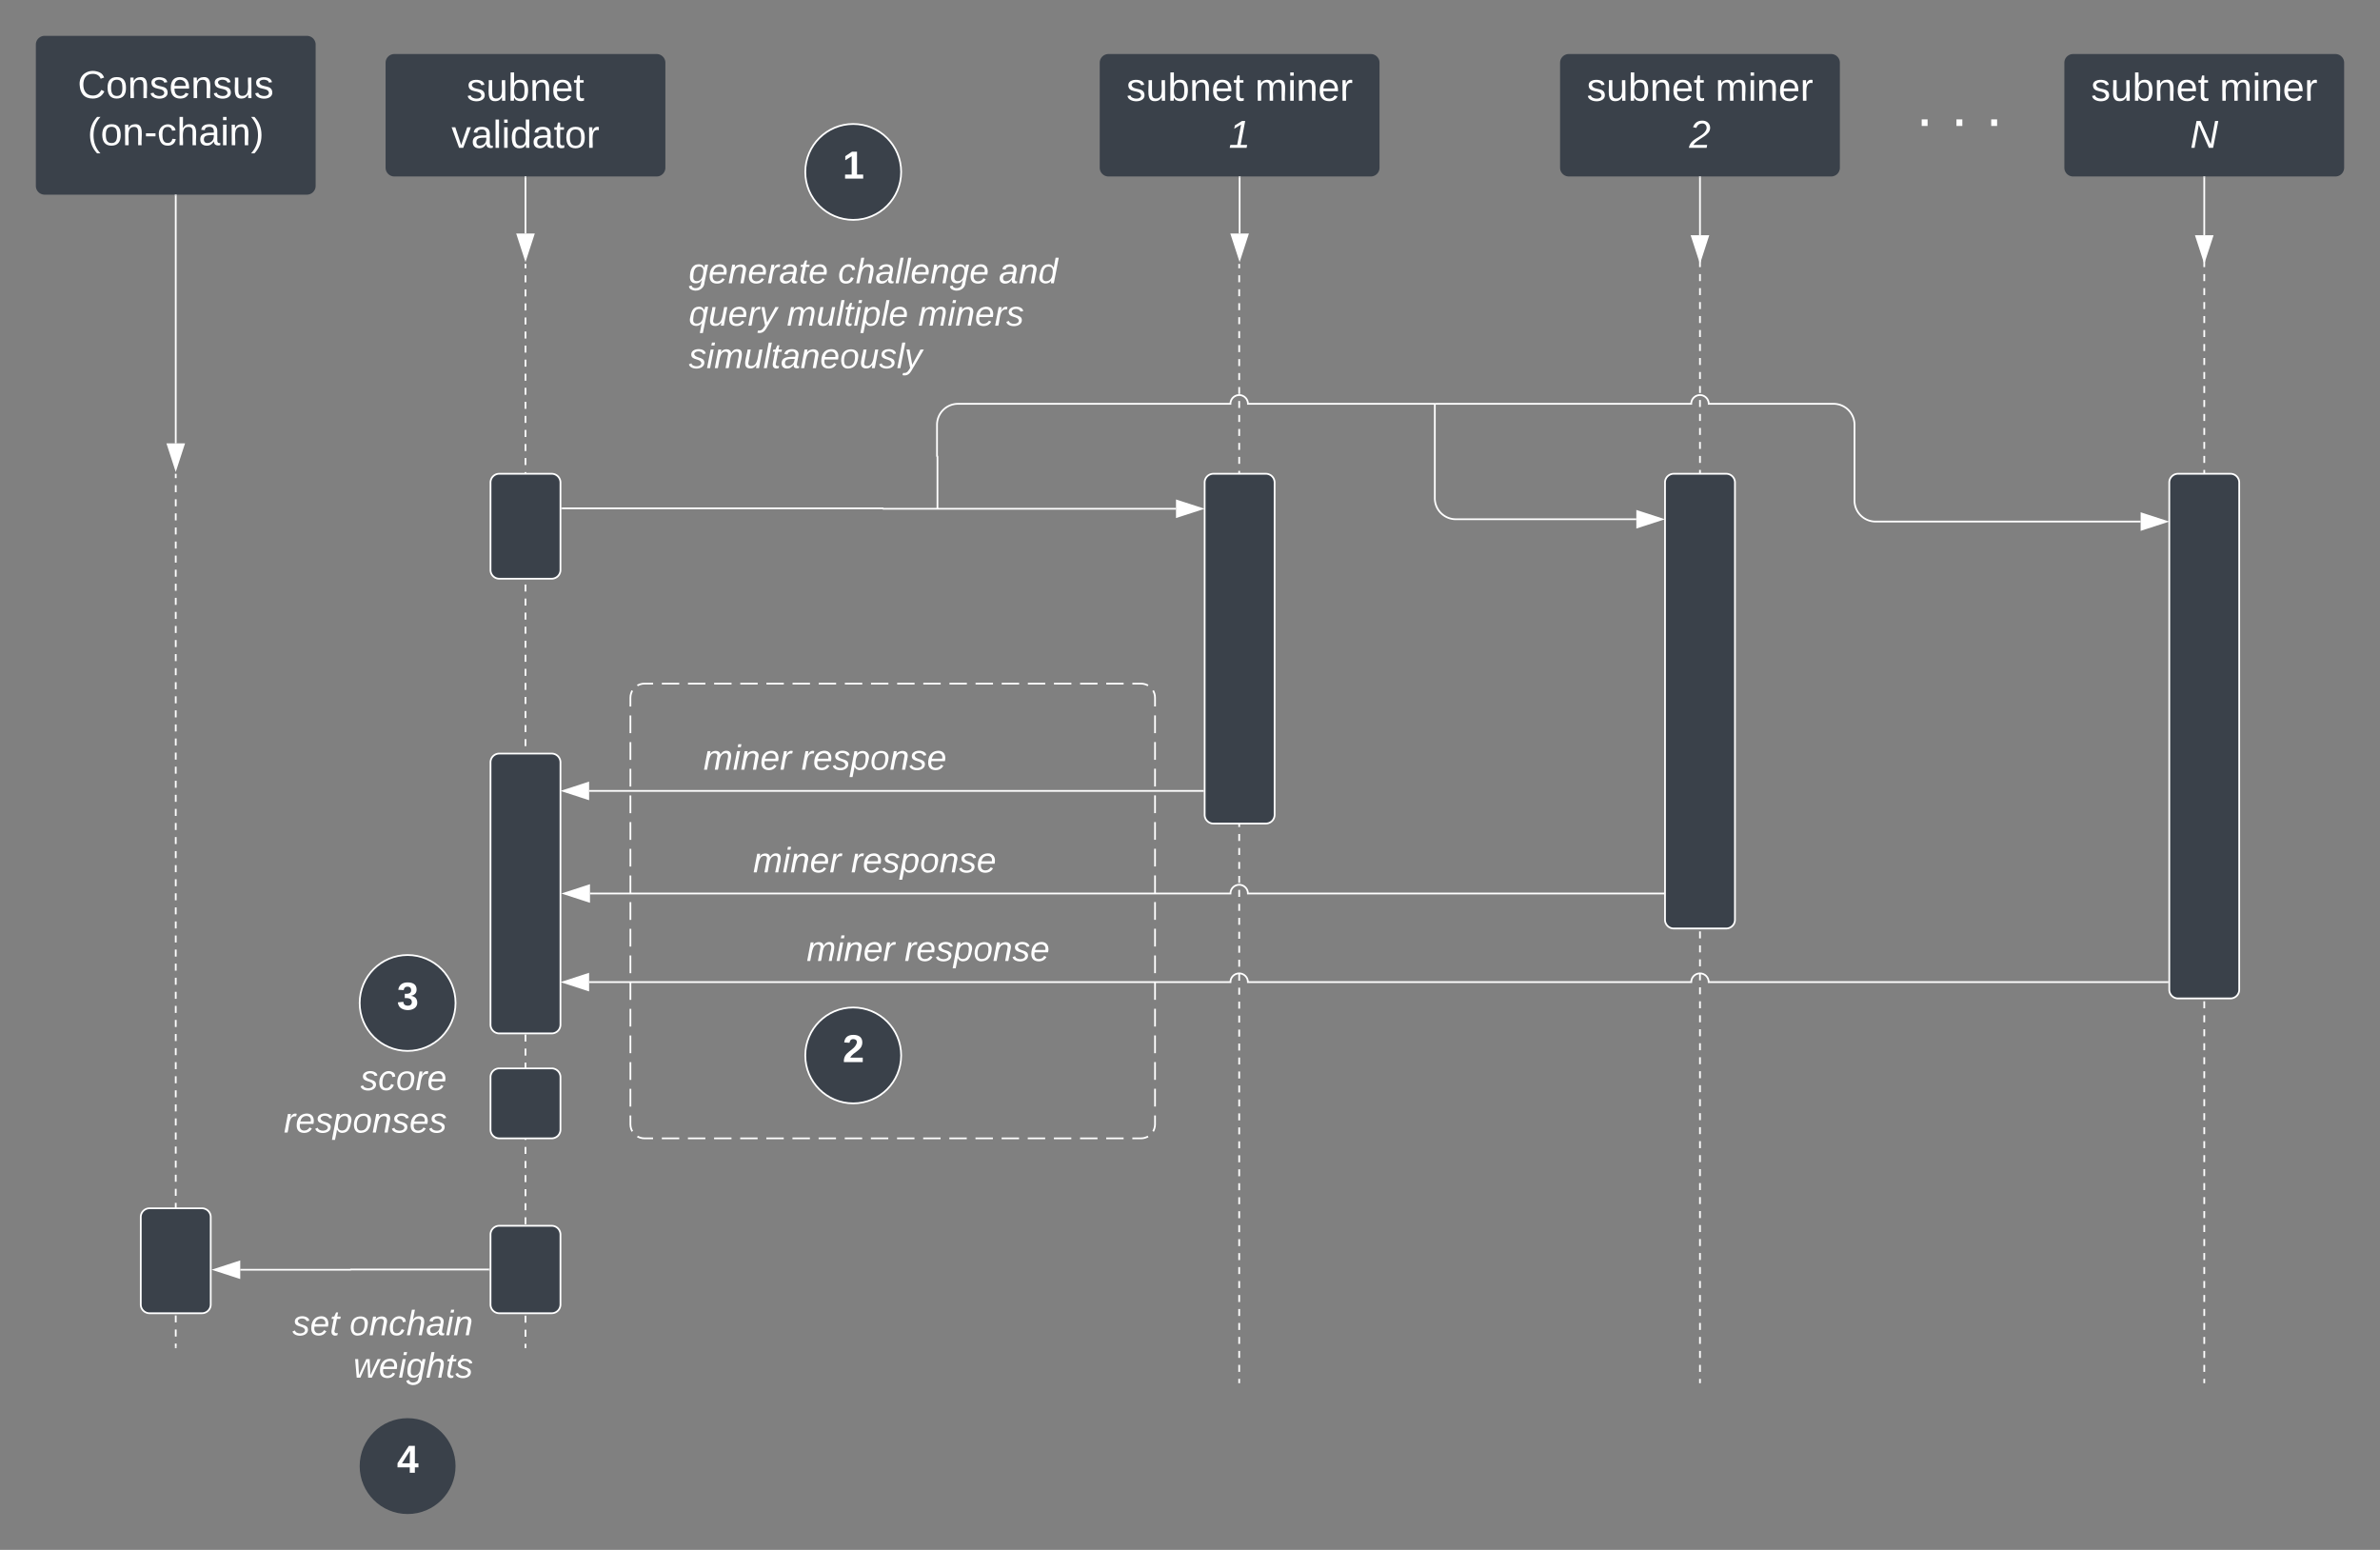 <svg xmlns="http://www.w3.org/2000/svg" xmlns:xlink="http://www.w3.org/1999/xlink" xmlns:lucid="lucid" width="1361" height="886.22"><rect width="100%" height="100%" fill="#808080" stroke="none"/><g transform="translate(-319.5 -169.1)" lucid:page-tab-id="0_0"><path d="M620 320.5v2m0 4.03v4.02m0 4.02v4.02m0 4v4.03m0 4.02v4.02m0 4v4.03m0 4.02v4.02m0 4.02v4.02m0 4.02v4.02m0 4.02v4.02m0 4.02v4.02m0 4.02v4.02m0 4.02v4.02m0 4.02v4.02m0 4.02v4m0 4.03v4.02m0 4v4.03m0 4.02v4.02m0 4.02v4m0 4.03v4.02m0 4.02v4.02m0 4v4.03m0 4.02v4.02m0 4.02v4m0 4.03v4.02m0 4v4.03m0 4.02v4.02m0 4.02v4.02m0 4.02v4.02m0 4.02v4.02m0 4.02v4.02m0 4.02v4.02m0 4.02v4.02m0 4.02v4m0 4.04v4m0 4.03v4.02m0 4.02v4m0 4.03v4.02m0 4.02V628m0 4v4.03m0 4.02v4.02m0 4.02v4m0 4.03v4.02m0 4.02v4m0 4.04v4.02m0 4.02v4.02m0 4.02v4.02m0 4.02v4.02m0 4.02v4.02m0 4.02v4.02m0 4.02v4.02m0 4.02v4.02m0 4.02v4.02m0 4v4.04m0 4v4.03m0 4.03v4.02m0 4.02v4.02m0 4v4.03m0 4.02v4.02m0 4.02v4m0 4.03v4.02m0 4.02v4.02m0 4v4.02m0 4.03v4m0 4.03V837m0 4.02v4.02m0 4.02v4.02m0 4.02v4.02m0 4.02v4.02m0 4.02v4.02m0 4.02v4.02m0 4.02v4.02m0 4v4.04m0 4v4.03m0 4.02v4.02m0 4v4.03m0 4.02v4.02m0 4.02v2M620 320.5v-.5M620 939.5v.5" stroke="#fff" fill="none"/><path d="M680 568a8 8 0 0 1 8-8h284a8 8 0 0 1 8 8v244a8 8 0 0 1-8 8H688a8 8 0 0 1-8-8z" fill-opacity="0"/><path d="M684 561.1l.37-.23 1.16-.48 1.22-.3 1.25-.1h4.98m5 0h9.95m4.98 0h9.98m4.98 0h9.97m4.98 0h9.97m4.98 0h9.97m4.98 0h9.97m4.98 0h9.96m5 0h9.96m4.98 0h9.97m5 0h9.96m4.98 0h9.96m5 0h9.95m4.98 0h9.97m4.98 0h9.97m4.98 0h9.96m4.97 0h9.97m4.98 0h9.97m4.97 0h9.96m5 0H972l1.25.1 1.22.3 1.16.47.36.22m2.9 2.9l.23.37.48 1.16.3 1.22.1 1.25v5.08m0 5.1v10.15m0 5.1v10.15m0 5.1v10.15m0 5.1v10.15m0 5.1v10.15m0 5.1v10.15m0 5.1v10.15m0 5.1v10.15m0 5.1v10.15m0 5.1v10.15m0 5.1v10.15m0 5.1v10.15m0 5.1v10.15m0 5.1v10.15m0 5.1v10.15m0 5.1V812l-.1 1.25-.3 1.22-.47 1.16-.22.36m-2.9 2.9l-.37.23-1.16.48-1.22.3-1.25.1h-4.98m-5 0h-9.95m-4.98 0h-9.98m-4.98 0h-9.97m-4.98 0h-9.97m-4.98 0h-9.97m-4.98 0h-9.97m-4.98 0h-9.96m-5 0h-9.96m-4.98 0h-9.97m-5 0h-9.96m-4.98 0h-9.96m-5 0h-9.95m-4.98 0h-9.97m-4.98 0h-9.97m-4.98 0h-9.96m-4.97 0h-9.97m-4.98 0h-9.97m-4.97 0h-9.96m-5 0H688l-1.25-.1-1.22-.3-1.16-.47-.36-.22m-2.9-2.9l-.23-.37-.48-1.16-.3-1.22-.1-1.25v-5.08m0-5.1v-10.15m0-5.1v-10.15m0-5.1v-10.15m0-5.1v-10.15m0-5.1v-10.15m0-5.1v-10.15m0-5.1v-10.15m0-5.1v-10.15m0-5.1v-10.15m0-5.1v-10.15m0-5.1v-10.15m0-5.1v-10.15m0-5.1v-10.15m0-5.1v-10.15m0-5.1v-10.15m0-5.1V568l.1-1.25.3-1.22.47-1.16.22-.36" stroke="#fff" fill="none"/><path d="M540 205a5 5 0 0 1 5-5h150a5 5 0 0 1 5 5v60a5 5 0 0 1-5 5H545a5 5 0 0 1-5-5z" stroke="#000" stroke-opacity="0" fill="#3a414a"/><use xlink:href="#a" transform="matrix(1,0,0,1,545,205) translate(41.333 21.706)"/><use xlink:href="#b" transform="matrix(1,0,0,1,545,205) translate(32.698 48.639)"/><path d="M1211.63 205a5 5 0 0 1 5-5h150a5 5 0 0 1 5 5v60a5 5 0 0 1-5 5h-150a5 5 0 0 1-5-5z" stroke="#000" stroke-opacity="0" fill="#3a414a"/><use xlink:href="#c" transform="matrix(1,0,0,1,1216.625,205) translate(10.254 21.706)"/><use xlink:href="#d" transform="matrix(1,0,0,1,1216.625,205) translate(83.822 21.706)"/><use xlink:href="#e" transform="matrix(1,0,0,1,1216.625,205) translate(68.765 48.639)"/><path d="M948.38 205a5 5 0 0 1 5-5h150a5 5 0 0 1 5 5v60a5 5 0 0 1-5 5h-150a5 5 0 0 1-5-5z" stroke="#000" stroke-opacity="0" fill="#3a414a"/><use xlink:href="#c" transform="matrix(1,0,0,1,953.375,205) translate(10.254 21.706)"/><use xlink:href="#d" transform="matrix(1,0,0,1,953.375,205) translate(83.822 21.706)"/><use xlink:href="#f" transform="matrix(1,0,0,1,953.375,205) translate(68.765 48.639)"/><path d="M600 445a5 5 0 0 1 5-5h30a5 5 0 0 1 5 5v50a5 5 0 0 1-5 5h-30a5 5 0 0 1-5-5z" stroke="#fff" fill="#3a414a"/><path d="M620 270.5v32.12" stroke="#fff" fill="none"/><path d="M620.5 270.5h-1v-.5h1z" stroke="#fff" stroke-width=".05" fill="#fff"/><path d="M620 317.38l-4.63-14.26h9.26z" stroke="#fff" fill="#fff"/><path d="M1028.38 270.5v32.12" stroke="#fff" fill="none"/><path d="M1028.88 270.5h-1v-.5h1z" stroke="#fff" stroke-width=".05" fill="#fff"/><path d="M1028.38 317.38l-4.64-14.26h9.27z" stroke="#fff" fill="#fff"/><path d="M1028.13 320.5v2m0 4v3.98m0 4v4m0 4v3.98m0 4v4m0 3.98v4m0 4v3.98m0 4v4m0 3.98v4m0 4v3.98m0 4v4m0 4v3.98m0 4v4m0 3.98v4m0 4v3.98m0 4v4m0 3.98v4m0 4v3.98m0 4v4m0 4v3.98m0 4v4m0 3.98v4m0 4v3.98m0 4v4m0 3.98v4m0 4v3.98m0 4v4m0 4v3.98m0 4v4m0 3.98v4m0 4v3.98m0 4v4m0 3.98v4m0 4v3.98m0 4v4m0 4v3.98m0 4v4m0 3.98v4m0 4V626m0 4v4m0 3.98v4m0 4v3.98m0 4v4m0 4v3.98m0 4v4m0 3.98v4m0 4v3.98m0 4v4m0 3.98v4m0 4v3.98m0 4v4m0 4v3.98m0 4v4m0 3.98v4m0 4v3.98m0 4v4m0 3.98v4m0 4v3.98m0 4v4m0 4v3.98m0 4v4m0 3.98v4m0 4v3.98m0 4v4m0 3.98v4m0 4v3.98m0 4v4m0 4v3.98m0 4v4m0 3.98v4m0 4v3.98m0 4v4m0 3.98v4m0 4v3.98m0 4v4m0 4v3.98m0 4v4m0 3.98v4m0 4v3.98m0 4v4m0 3.98v2M1028.13 320.5v-.5M1028.13 959.5v.5M1291.63 311.83v2m0 4v4m0 4v4m0 4v4m0 4v4m0 3.98v4m0 4v4m0 4v4m0 4v4m0 4v4m0 4v4m0 4v4m0 3.98v4m0 4v4m0 4v4m0 4v4m0 4v4m0 3.98v4m0 4v4m0 4v4m0 4v4m0 4v4m0 3.98v4m0 4v4m0 4v4m0 4v4m0 4v3.98m0 4v4m0 4v4m0 4v4m0 4v4m0 4v3.98m0 4v4m0 4v4m0 4v4m0 4v4m0 3.98v4m0 4v4m0 4v4m0 4v4m0 4v4m0 4v3.98m0 4v4m0 4v4m0 4v4m0 4v4m0 3.98v4m0 4v4m0 4v4m0 4v4m0 4v4m0 3.98v4m0 4v4m0 4v4m0 4v4m0 4v4m0 3.98v4m0 4v4m0 4v4m0 4v4m0 4v3.98m0 4v4m0 4v4m0 4v4m0 4v4m0 4v3.98m0 4v4m0 4v4m0 4v4m0 4v4m0 4v3.98m0 4v4m0 4v4m0 4v4m0 4v4m0 4v3.98m0 4v4m0 4v4m0 4v4m0 4v4m0 3.98v4m0 4v2M1291.63 959.5v.5" stroke="#fff" fill="none"/><path d="M1360 205a5 5 0 0 1 5-5h150a5 5 0 0 1 5 5v60a5 5 0 0 1-5 5h-150a5 5 0 0 1-5-5z" stroke="#000" stroke-opacity="0" fill-opacity="0"/><use xlink:href="#g" transform="matrix(1,0,0,1,1365,205) translate(50.154 36.122)"/><use xlink:href="#h" transform="matrix(1,0,0,1,1365,205) translate(70.031 36.122)"/><use xlink:href="#i" transform="matrix(1,0,0,1,1365,205) translate(89.907 36.122)"/><path d="M641 459.75h183.3a.13.13 0 0 1 .14.13.13.13 0 0 0 .12.12H992" stroke="#fff" fill="none"/><path d="M641 460.25h-.5v-1h.5z" stroke="#fff" stroke-width=".05" fill="#fff"/><path d="M1006.76 460l-14.27 4.63v-9.26z" stroke="#fff" fill="#fff"/><path d="M1008.38 445a5 5 0 0 1 5-5h30a5 5 0 0 1 5 5v190a5 5 0 0 1-5 5h-30a5 5 0 0 1-5-5z" stroke="#fff" fill="#3a414a"/><path d="M1140.5 400h146.13c0-2.76 2.23-5 5-5 2.76 0 5 2.24 5 5H1368a12 12 0 0 1 12 12v43.33a12 12 0 0 0 12 12h151.62M1140.5 400h-.5" stroke="#fff" fill="none"/><path d="M1558.38 467.33l-14.26 4.64v-9.27z" stroke="#fff" fill="#fff"/><path d="M1271.63 445a5 5 0 0 1 5-5h30a5 5 0 0 1 5 5v250a5 5 0 0 1-5 5h-30a5 5 0 0 1-5-5z" stroke="#fff" fill="#3a414a"/><path d="M1291.63 270.5v33.12" stroke="#fff" fill="none"/><path d="M1292.13 270.5h-1v-.5h1z" stroke="#fff" stroke-width=".05" fill="#fff"/><path d="M1291.63 318.38l-4.64-14.26h9.26z" stroke="#fff" fill="#fff"/><path d="M1500 205a5 5 0 0 1 5-5h150a5 5 0 0 1 5 5v60a5 5 0 0 1-5 5h-150a5 5 0 0 1-5-5z" stroke="#000" stroke-opacity="0" fill="#3a414a"/><use xlink:href="#c" transform="matrix(1,0,0,1,1505,205) translate(10.254 21.706)"/><use xlink:href="#j" transform="matrix(1,0,0,1,1505,205) translate(83.822 21.706)"/><use xlink:href="#k" transform="matrix(1,0,0,1,1505,205) translate(66.926 48.639)"/><path d="M1580 311.83v2m0 4v4m0 4v4m0 4v4m0 4v4m0 3.98v4m0 4v4m0 4v4m0 4v4m0 4v4m0 4v4m0 4v4m0 3.98v4m0 4v4m0 4v4m0 4v4m0 4v4m0 3.98v4m0 4v4m0 4v4m0 4v4m0 4v4m0 3.98v4m0 4v4m0 4v4m0 4v4m0 4v3.98m0 4v4m0 4v4m0 4v4m0 4v4m0 4v3.98m0 4v4m0 4v4m0 4v4m0 4v4m0 3.98v4m0 4v4m0 4v4m0 4v4m0 4v4m0 4v3.98m0 4v4m0 4v4m0 4v4m0 4v4m0 3.98v4m0 4v4m0 4v4m0 4v4m0 4v4m0 3.98v4m0 4v4m0 4v4m0 4v4m0 4v4m0 3.98v4m0 4v4m0 4v4m0 4v4m0 4v3.98m0 4v4m0 4v4m0 4v4m0 4v4m0 4v3.98m0 4v4m0 4v4m0 4v4m0 4v4m0 4v3.98m0 4v4m0 4v4m0 4v4m0 4v4m0 4v3.98m0 4v4m0 4v4m0 4v4m0 4v4m0 3.98v4m0 4v2M1580 959.5v.5" stroke="#fff" fill="none"/><path d="M1560 445a5 5 0 0 1 5-5h30a5 5 0 0 1 5 5v290a5 5 0 0 1-5 5h-30a5 5 0 0 1-5-5z" stroke="#fff" fill="#3a414a"/><path d="M1580 270.5v33.12" stroke="#fff" fill="none"/><path d="M1580.5 270.5h-1v-.5h1z" stroke="#fff" stroke-width=".05" fill="#fff"/><path d="M1580 318.38l-4.63-14.26h9.27z" stroke="#fff" fill="#fff"/><path d="M708.38 315.6a8 8 0 0 1 8-8h224a8 8 0 0 1 8 8v66.8a8 8 0 0 1-8 8h-224a8 8 0 0 1-8-8z" stroke="#000" stroke-opacity="0" fill="#fff" fill-opacity="0"/><use xlink:href="#l" transform="matrix(1,0,0,1,713.375,312.6) translate(0 18.459)"/><use xlink:href="#m" transform="matrix(1,0,0,1,713.375,312.6) translate(85.327 18.459)"/><use xlink:href="#n" transform="matrix(1,0,0,1,713.375,312.6) translate(177.338 18.459)"/><use xlink:href="#o" transform="matrix(1,0,0,1,713.375,312.6) translate(0 42.726)"/><use xlink:href="#p" transform="matrix(1,0,0,1,713.375,312.6) translate(56.117 42.726)"/><use xlink:href="#q" transform="matrix(1,0,0,1,713.375,312.6) translate(131.164 42.726)"/><use xlink:href="#r" transform="matrix(1,0,0,1,713.375,312.6) translate(0 66.992)"/><path d="M600 605a5 5 0 0 1 5-5h30a5 5 0 0 1 5 5v150a5 5 0 0 1-5 5h-30a5 5 0 0 1-5-5z" stroke="#fff" fill="#3a414a"/><path d="M1007.88 621.33h-351.5" stroke="#fff" fill="none"/><path d="M1007.88 621.83h-.02v-1z" stroke="#fff" stroke-width=".05" fill="#fff"/><path d="M641.62 621.33l14.26-4.63v9.27z" stroke="#fff" fill="#fff"/><use xlink:href="#s" transform="matrix(1,0,0,1,721.76,593.067) translate(0.005 16.178)"/><use xlink:href="#t" transform="matrix(1,0,0,1,721.76,593.067) translate(56.009 16.178)"/><path d="M1271.13 680h-238c0-2.76-2.24-5-5-5-2.77 0-5 2.24-5 5H656.9" stroke="#fff" fill="none"/><path d="M1271.13 680.5h-.02v-1h.03z" stroke="#fff" stroke-width=".05" fill="#fff"/><path d="M642.12 680l14.26-4.63v9.26z" stroke="#fff" fill="#fff"/><use xlink:href="#s" transform="matrix(1,0,0,1,750.15,651.733) translate(0.005 16.178)"/><use xlink:href="#t" transform="matrix(1,0,0,1,750.15,651.733) translate(56.009 16.178)"/><path d="M1559.5 730.67h-262.88c0-2.76-2.23-5-5-5-2.76 0-5 2.24-5 5h-253.5c0-2.76-2.23-5-5-5-2.76 0-5 2.24-5 5H656.4" stroke="#fff" fill="none"/><path d="M1559.5 731.17v-1z" stroke="#fff" stroke-width=".05" fill="#fff"/><path d="M641.62 730.67l14.26-4.64v9.27z" stroke="#fff" fill="#fff"/><use xlink:href="#s" transform="matrix(1,0,0,1,780.745,702.4) translate(0.005 16.178)"/><use xlink:href="#t" transform="matrix(1,0,0,1,780.745,702.4) translate(56.009 16.178)"/><path d="M600 785a5 5 0 0 1 5-5h30a5 5 0 0 1 5 5v30a5 5 0 0 1-5 5h-30a5 5 0 0 1-5-5zM600 875a5 5 0 0 1 5-5h30a5 5 0 0 1 5 5v40a5 5 0 0 1-5 5h-30a5 5 0 0 1-5-5z" stroke="#fff" fill="#3a414a"/><path d="M340 194.6a5 5 0 0 1 5-5h150a5 5 0 0 1 5 5v80.8a5 5 0 0 1-5 5H345a5 5 0 0 1-5-5z" stroke="#000" stroke-opacity="0" fill="#3a414a"/><use xlink:href="#u" transform="matrix(1,0,0,1,345,194.6) translate(18.92 30.612)"/><use xlink:href="#v" transform="matrix(1,0,0,1,345,194.6) translate(24.625 57.545)"/><path d="M420 280.9v141.72" stroke="#fff" fill="none"/><path d="M420.5 280.9h-1v-.5h1z" stroke="#fff" stroke-width=".05" fill="#fff"/><path d="M420 437.38l-4.63-14.26h9.26z" stroke="#fff" fill="#fff"/><path d="M420 440.5v2m0 4.04v4.02m0 4.02v4.03m0 4.03v4.03m0 4.02v4.03m0 4.03v4.02m0 4.03v4.02m0 4.03v4.02m0 4.02v4.03m0 4.02v4.03m0 4.02V523m0 4.02v4.02m0 4.03v4.02m0 4.02v4.02m0 4.02v4.03m0 4v4.04m0 4.02v4.03m0 4v4.04m0 4.02v4.02m0 4.03v4.03m0 4.03v4.02m0 4.02v4.03m0 4.02v4.03m0 4.02v4.02m0 4.03v4.02m0 4.03v4.02m0 4.03v4.02m0 4.02v4.02m0 4.02v4.03m0 4.02v4m0 4.04v4.02m0 4.03v4m0 4.04v4.02m0 4.03v4m0 4.03v4.03m0 4.02v4.03m0 4.03v4.02m0 4.03v4.02m0 4.03v4.02m0 4.02v4.03m0 4.02v4.03m0 4.02v4.03m0 4.02v4.02m0 4.03v4.02m0 4.02v4.02m0 4.02v4.03m0 4v4.04m0 4.02v4.03m0 4v4.04m0 4.02v4.02m0 4.03v4.03m0 4.03v4.02m0 4.02v4.03m0 4.02v4.03m0 4.02v4.02m0 4.03v4.02m0 4.03v4.02m0 4.03v4.02m0 4.02v4.02m0 4.02v4.03m0 4.02v4m0 4.04v4.02m0 4.03v2M420 440.5v-.5M420 939.5v.5" stroke="#fff" fill="none"/><path d="M400 865a5 5 0 0 1 5-5h30a5 5 0 0 1 5 5v50a5 5 0 0 1-5 5h-30a5 5 0 0 1-5-5z" stroke="#fff" fill="#3a414a"/><path d="M480 778a8 8 0 0 1 8-8h84a8 8 0 0 1 8 8v44a8 8 0 0 1-8 8h-84a8 8 0 0 1-8-8z" stroke="#000" stroke-opacity="0" fill="#fff" fill-opacity="0"/><use xlink:href="#w" transform="matrix(1,0,0,1,485,775) translate(40.624 17.411)"/><use xlink:href="#x" transform="matrix(1,0,0,1,485,775) translate(-3.191 41.678)"/><path d="M599 895h-78.94a.06.06 0 0 0-.06.06.06.06 0 0 1-.06.07h-63.06" stroke="#fff" fill="none"/><path d="M599.5 895.5h-.5v-1h.5z" stroke="#fff" stroke-width=".05" fill="#fff"/><path d="M442.12 895.13l14.26-4.64v9.26z" stroke="#fff" fill="#fff"/><path d="M465 908a8 8 0 0 1 8-8h114a8 8 0 0 1 8 8v66.8a8 8 0 0 1-8 8H473a8 8 0 0 1-8-8z" stroke="#000" stroke-opacity="0" fill="#fff" fill-opacity="0"/><g><use xlink:href="#y" transform="matrix(1,0,0,1,470,905) translate(16.698 27.584)"/><use xlink:href="#z" transform="matrix(1,0,0,1,470,905) translate(49.278 27.584)"/><use xlink:href="#A" transform="matrix(1,0,0,1,470,905) translate(51.581 51.851)"/></g><path d="M834.82 267.4c0 15.15-12.27 27.42-27.4 27.42-15.15 0-27.42-12.27-27.42-27.4 0-15.15 12.27-27.42 27.4-27.42 15.15 0 27.42 12.27 27.42 27.4z" stroke="#fff" fill="#3a414a"/><g><use xlink:href="#B" transform="matrix(1,0,0,1,785,245) translate(16.327 26.215)"/></g><path d="M834.82 772.6c0 15.13-12.27 27.4-27.4 27.4-15.15 0-27.42-12.27-27.42-27.4 0-15.15 12.27-27.42 27.4-27.42 15.15 0 27.42 12.27 27.42 27.4z" stroke="#fff" fill="#3a414a"/><g><use xlink:href="#C" transform="matrix(1,0,0,1,785,750.182) translate(16.327 26.215)"/></g><path d="M580 742.6c0 15.13-12.27 27.4-27.4 27.4-15.15 0-27.42-12.27-27.42-27.4 0-15.15 12.27-27.42 27.4-27.42 15.15 0 27.42 12.27 27.42 27.4z" stroke="#fff" fill="#3a414a"/><g><use xlink:href="#D" transform="matrix(1,0,0,1,530.182,720.182) translate(16.327 26.215)"/></g><path d="M580 1007.4c0 15.15-12.27 27.42-27.4 27.42-15.15 0-27.42-12.27-27.42-27.4 0-15.15 12.27-27.42 27.4-27.42 15.15 0 27.42 12.27 27.42 27.4z" stroke="#000" stroke-opacity="0" fill="#3a414a"/><g><use xlink:href="#E" transform="matrix(1,0,0,1,530.182,985) translate(16.327 26.215)"/></g><path d="M855.58 459.5v-29.38a.13.13 0 0 0-.12-.12.13.13 0 0 1-.13-.13V412a12 12 0 0 1 12-12h155.8c0-2.76 2.23-5 5-5 2.76 0 5 2.24 5 5h106.37M855.58 459.5v.5M1139.5 400h.5M1140 400.5V454a12 12 0 0 0 12 12h103.24M1140 400.5v-.5" stroke="#fff" fill="none"/><path d="M1270 466l-14.26 4.63v-9.26z" stroke="#fff" fill="#fff"/><defs><path fill="#fff" d="M135-143c-3-34-86-38-87 0 15 53 115 12 119 90S17 21 10-45l28-5c4 36 97 45 98 0-10-56-113-15-118-90-4-57 82-63 122-42 12 7 21 19 24 35" id="F"/><path fill="#fff" d="M84 4C-5 8 30-112 23-190h32v120c0 31 7 50 39 49 72-2 45-101 50-169h31l1 190h-30c-1-10 1-25-2-33-11 22-28 36-60 37" id="G"/><path fill="#fff" d="M115-194c53 0 69 39 70 98 0 66-23 100-70 100C84 3 66-7 56-30L54 0H23l1-261h32v101c10-23 28-34 59-34zm-8 174c40 0 45-34 45-75 0-40-5-75-45-74-42 0-51 32-51 76 0 43 10 73 51 73" id="H"/><path fill="#fff" d="M117-194c89-4 53 116 60 194h-32v-121c0-31-8-49-39-48C34-167 62-67 57 0H25l-1-190h30c1 10-1 24 2 32 11-22 29-35 61-36" id="I"/><path fill="#fff" d="M100-194c63 0 86 42 84 106H49c0 40 14 67 53 68 26 1 43-12 49-29l28 8c-11 28-37 45-77 45C44 4 14-33 15-96c1-61 26-98 85-98zm52 81c6-60-76-77-97-28-3 7-6 17-6 28h103" id="J"/><path fill="#fff" d="M59-47c-2 24 18 29 38 22v24C64 9 27 4 27-40v-127H5v-23h24l9-43h21v43h35v23H59v120" id="K"/><g id="a"><use transform="matrix(0.062,0,0,0.062,0,0)" xlink:href="#F"/><use transform="matrix(0.062,0,0,0.062,11.222,0)" xlink:href="#G"/><use transform="matrix(0.062,0,0,0.062,23.691,0)" xlink:href="#H"/><use transform="matrix(0.062,0,0,0.062,36.16,0)" xlink:href="#I"/><use transform="matrix(0.062,0,0,0.062,48.63,0)" xlink:href="#J"/><use transform="matrix(0.062,0,0,0.062,61.099,0)" xlink:href="#K"/></g><path fill="#fff" d="M108 0H70L1-190h34L89-25l56-165h34" id="L"/><path fill="#fff" d="M141-36C126-15 110 5 73 4 37 3 15-17 15-53c-1-64 63-63 125-63 3-35-9-54-41-54-24 1-41 7-42 31l-33-3c5-37 33-52 76-52 45 0 72 20 72 64v82c-1 20 7 32 28 27v20c-31 9-61-2-59-35zM48-53c0 20 12 33 32 33 41-3 63-29 60-74-43 2-92-5-92 41" id="M"/><path fill="#fff" d="M24 0v-261h32V0H24" id="N"/><path fill="#fff" d="M24-231v-30h32v30H24zM24 0v-190h32V0H24" id="O"/><path fill="#fff" d="M85-194c31 0 48 13 60 33l-1-100h32l1 261h-30c-2-10 0-23-3-31C134-8 116 4 85 4 32 4 16-35 15-94c0-66 23-100 70-100zm9 24c-40 0-46 34-46 75 0 40 6 74 45 74 42 0 51-32 51-76 0-42-9-74-50-73" id="P"/><path fill="#fff" d="M100-194c62-1 85 37 85 99 1 63-27 99-86 99S16-35 15-95c0-66 28-99 85-99zM99-20c44 1 53-31 53-75 0-43-8-75-51-75s-53 32-53 75 10 74 51 75" id="Q"/><path fill="#fff" d="M114-163C36-179 61-72 57 0H25l-1-190h30c1 12-1 29 2 39 6-27 23-49 58-41v29" id="R"/><g id="b"><use transform="matrix(0.062,0,0,0.062,0,0)" xlink:href="#L"/><use transform="matrix(0.062,0,0,0.062,11.222,0)" xlink:href="#M"/><use transform="matrix(0.062,0,0,0.062,23.691,0)" xlink:href="#N"/><use transform="matrix(0.062,0,0,0.062,28.617,0)" xlink:href="#O"/><use transform="matrix(0.062,0,0,0.062,33.542,0)" xlink:href="#P"/><use transform="matrix(0.062,0,0,0.062,46.011,0)" xlink:href="#M"/><use transform="matrix(0.062,0,0,0.062,58.48,0)" xlink:href="#K"/><use transform="matrix(0.062,0,0,0.062,64.715,0)" xlink:href="#Q"/><use transform="matrix(0.062,0,0,0.062,77.184,0)" xlink:href="#R"/></g><g id="c"><use transform="matrix(0.062,0,0,0.062,0,0)" xlink:href="#F"/><use transform="matrix(0.062,0,0,0.062,11.222,0)" xlink:href="#G"/><use transform="matrix(0.062,0,0,0.062,23.691,0)" xlink:href="#H"/><use transform="matrix(0.062,0,0,0.062,36.16,0)" xlink:href="#I"/><use transform="matrix(0.062,0,0,0.062,48.63,0)" xlink:href="#J"/><use transform="matrix(0.062,0,0,0.062,61.099,0)" xlink:href="#K"/></g><path fill="#fff" d="M210-169c-67 3-38 105-44 169h-31v-121c0-29-5-50-35-48C34-165 62-65 56 0H25l-1-190h30c1 10-1 24 2 32 10-44 99-50 107 0 11-21 27-35 58-36 85-2 47 119 55 194h-31v-121c0-29-5-49-35-48" id="S"/><g id="d"><use transform="matrix(0.062,0,0,0.062,0,0)" xlink:href="#S"/><use transform="matrix(0.062,0,0,0.062,18.641,0)" xlink:href="#O"/><use transform="matrix(0.062,0,0,0.062,23.567,0)" xlink:href="#I"/><use transform="matrix(0.062,0,0,0.062,36.036,0)" xlink:href="#J"/><use transform="matrix(0.062,0,0,0.062,48.505,0)" xlink:href="#R"/></g><path fill="#fff" d="M123-251c66 0 92 69 53 113C138-94 73-75 39-27h128l-5 27H-2c17-92 123-93 159-163 14-28-1-64-36-62-29 2-46 17-54 41l-30-6c13-36 37-61 86-61" id="T"/><use transform="matrix(0.062,0,0,0.062,0,0)" xlink:href="#T" id="e"/><path fill="#fff" d="M9 0l6-27h63l36-188-63 39 6-31 66-41h29L110-27h60l-5 27H9" id="U"/><use transform="matrix(0.062,0,0,0.062,0,0)" xlink:href="#U" id="f"/><path fill="#fff" d="M33 0v-38h34V0H33" id="V"/><use transform="matrix(0.099,0,0,0.099,0,0)" xlink:href="#V" id="g"/><use transform="matrix(0.099,0,0,0.099,0,0)" xlink:href="#V" id="h"/><use transform="matrix(0.099,0,0,0.099,0,0)" xlink:href="#V" id="i"/><g id="j"><use transform="matrix(0.062,0,0,0.062,0,0)" xlink:href="#S"/><use transform="matrix(0.062,0,0,0.062,18.641,0)" xlink:href="#O"/><use transform="matrix(0.062,0,0,0.062,23.567,0)" xlink:href="#I"/><use transform="matrix(0.062,0,0,0.062,36.036,0)" xlink:href="#J"/><use transform="matrix(0.062,0,0,0.062,48.505,0)" xlink:href="#R"/></g><path fill="#fff" d="M173 0L80-213 41 0H11l48-248h37l94 214 40-214h30L212 0h-39" id="W"/><use transform="matrix(0.062,0,0,0.062,0,0)" xlink:href="#W" id="k"/><path fill="#fff" d="M103-194c29 0 47 14 56 36 2-11 5-23 8-32h30L160-5C157 61 82 97 21 62 9 55 4 45 1 30l28-7c7 42 83 31 92-3 4-16 9-38 13-55-13 20-29 36-62 36-40 0-60-25-60-64 0-71 23-131 91-131zm4 24c-53 0-58 54-61 104-2 27 10 44 36 44 49 0 65-50 67-102 1-29-15-46-42-46" id="X"/><path fill="#fff" d="M111-194c62-3 86 47 72 106H45c-7 38 6 69 45 68 27-1 43-14 53-32l24 11C152-15 129 4 87 4 38 3 12-23 12-71c0-70 32-119 99-123zm44 81c14-66-71-72-95-28-4 8-8 17-11 28h106" id="Y"/><path fill="#fff" d="M67-158c22-48 132-52 116 29L158 0h-32l25-140c3-38-53-32-70-12C52-117 51-52 38 0H6l36-190h30" id="Z"/><path fill="#fff" d="M66-151c12-25 30-51 66-40l-6 26C45-176 58-65 38 0H6l36-190h30" id="aa"/><path fill="#fff" d="M165-48c-4 18 1 34 23 27l-3 20c-29 8-62 0-52-35h-2C116-14 99 4 63 4 30 4 8-16 8-49c0-68 71-67 138-67 10-26 0-56-31-54-26 1-42 9-47 31l-32-5c8-67 160-71 144 15-5 28-9 54-15 81zM42-50c3 52 80 24 89-6 7-12 7-24 11-38-47 1-103-4-100 44" id="ab"/><path fill="#fff" d="M51-54c-9 22 5 41 31 30L79-1C43 14 10-4 19-52l22-115H19l5-23h22l19-43h21l-9 43h35l-4 23H73" id="ac"/><g id="l"><use transform="matrix(0.056,0,0,0.056,0,0)" xlink:href="#X"/><use transform="matrix(0.056,0,0,0.056,11.235,0)" xlink:href="#Y"/><use transform="matrix(0.056,0,0,0.056,22.469,0)" xlink:href="#Z"/><use transform="matrix(0.056,0,0,0.056,33.704,0)" xlink:href="#Y"/><use transform="matrix(0.056,0,0,0.056,44.938,0)" xlink:href="#aa"/><use transform="matrix(0.056,0,0,0.056,51.623,0)" xlink:href="#ab"/><use transform="matrix(0.056,0,0,0.056,62.857,0)" xlink:href="#ac"/><use transform="matrix(0.056,0,0,0.056,68.475,0)" xlink:href="#Y"/></g><path fill="#fff" d="M44-68c0 29 11 47 38 47 30 0 42-19 51-41l28 9C148-21 126 4 82 4 31 4 10-29 12-85c3-77 74-140 146-93 12 8 15 23 18 40l-31 5c-1-22-13-36-36-36-52 0-65 49-65 101" id="ad"/><path fill="#fff" d="M67-158c15-20 31-36 64-36 94 0 33 127 27 194h-32l25-140c3-38-53-32-70-12C52-117 51-51 37 0H6l51-261h31" id="ae"/><path fill="#fff" d="M6 0l50-261h32L37 0H6" id="af"/><g id="m"><use transform="matrix(0.056,0,0,0.056,0,0)" xlink:href="#ad"/><use transform="matrix(0.056,0,0,0.056,10.111,0)" xlink:href="#ae"/><use transform="matrix(0.056,0,0,0.056,21.346,0)" xlink:href="#ab"/><use transform="matrix(0.056,0,0,0.056,32.58,0)" xlink:href="#af"/><use transform="matrix(0.056,0,0,0.056,37.018,0)" xlink:href="#af"/><use transform="matrix(0.056,0,0,0.056,41.456,0)" xlink:href="#Y"/><use transform="matrix(0.056,0,0,0.056,52.69,0)" xlink:href="#Z"/><use transform="matrix(0.056,0,0,0.056,63.925,0)" xlink:href="#X"/><use transform="matrix(0.056,0,0,0.056,75.159,0)" xlink:href="#Y"/></g><path fill="#fff" d="M133-28C103 26-5 8 13-77c13-62 24-115 90-117 29-1 46 15 56 35l19-102h32L160 0h-30zM45-64c-2 27 10 43 35 43 54-1 69-50 69-103 0-29-15-46-42-46-53-1-58 58-62 106" id="ag"/><g id="n"><use transform="matrix(0.056,0,0,0.056,0,0)" xlink:href="#ab"/><use transform="matrix(0.056,0,0,0.056,11.235,0)" xlink:href="#Z"/><use transform="matrix(0.056,0,0,0.056,22.469,0)" xlink:href="#ag"/></g><path fill="#fff" d="M133-28C103 26-5 8 13-77c13-62 24-115 90-117 29-1 46 15 56 35 2-12 6-24 8-34h31L144 75h-31zM45-64c-2 27 10 43 35 43 54-1 69-50 69-103 0-29-15-46-42-46-53-1-58 58-62 106" id="ah"/><path fill="#fff" d="M67 3c-93-2-31-127-26-193h32L48-50c-3 39 53 32 70 12 30-34 30-101 43-152h32L157 0h-30c1-10 6-24 4-33-14 20-29 37-64 36" id="ai"/><path fill="#fff" d="M198-190L69 30C53 58 25 83-20 72c4-11-1-27 19-22 33-1 43-29 59-52L20-190h32L79-34l84-156h35" id="aj"/><g id="o"><use transform="matrix(0.056,0,0,0.056,0,0)" xlink:href="#ah"/><use transform="matrix(0.056,0,0,0.056,11.235,0)" xlink:href="#ai"/><use transform="matrix(0.056,0,0,0.056,22.469,0)" xlink:href="#Y"/><use transform="matrix(0.056,0,0,0.056,33.704,0)" xlink:href="#aa"/><use transform="matrix(0.056,0,0,0.056,40.388,0)" xlink:href="#aj"/></g><path fill="#fff" d="M248-111c6-24 9-61-24-58-72 9-57 108-77 169h-31l26-142c3-37-50-30-64-10C52-115 50-51 37 0H6l36-190h30c-1 10-6 24-4 32 13-43 101-52 105 5 13-22 29-41 61-41 90 0 28 129 23 194h-31" id="ak"/><path fill="#fff" d="M50-231l6-30h32l-6 30H50zM6 0l37-190h31L37 0H6" id="al"/><path fill="#fff" d="M67-162c32-53 139-36 121 50C175-51 163 2 97 4 68 4 52-11 42-31 38 6 28 39 22 75H-9l50-265h29c-1 10 0 20-3 28zm89 36c0-26-10-43-35-43-54 0-67 50-69 103-1 29 14 45 42 46 53 0 62-58 62-106" id="am"/><g id="p"><use transform="matrix(0.056,0,0,0.056,0,0)" xlink:href="#ak"/><use transform="matrix(0.056,0,0,0.056,16.796,0)" xlink:href="#ai"/><use transform="matrix(0.056,0,0,0.056,28.03,0)" xlink:href="#af"/><use transform="matrix(0.056,0,0,0.056,32.468,0)" xlink:href="#ac"/><use transform="matrix(0.056,0,0,0.056,38.085,0)" xlink:href="#al"/><use transform="matrix(0.056,0,0,0.056,42.523,0)" xlink:href="#am"/><use transform="matrix(0.056,0,0,0.056,53.757,0)" xlink:href="#af"/><use transform="matrix(0.056,0,0,0.056,58.195,0)" xlink:href="#Y"/></g><path fill="#fff" d="M55-144c13 50 104 24 104 88C159 21 15 23 1-39l26-10c6 40 102 42 102-4-13-50-104-23-104-87 0-71 143-71 148-8l-29 4c-5-35-85-37-89 0" id="an"/><g id="q"><use transform="matrix(0.056,0,0,0.056,0,0)" xlink:href="#ak"/><use transform="matrix(0.056,0,0,0.056,16.796,0)" xlink:href="#al"/><use transform="matrix(0.056,0,0,0.056,21.233,0)" xlink:href="#Z"/><use transform="matrix(0.056,0,0,0.056,32.468,0)" xlink:href="#Y"/><use transform="matrix(0.056,0,0,0.056,43.702,0)" xlink:href="#aa"/><use transform="matrix(0.056,0,0,0.056,50.387,0)" xlink:href="#an"/></g><path fill="#fff" d="M30-147c31-64 166-65 159 27C183-49 158 1 86 4 9 8 1-88 30-147zM88-20c53 0 68-48 68-100 0-31-11-51-44-50-52 1-68 46-68 97 0 32 13 53 44 53" id="ao"/><g id="r"><use transform="matrix(0.056,0,0,0.056,0,0)" xlink:href="#an"/><use transform="matrix(0.056,0,0,0.056,10.111,0)" xlink:href="#al"/><use transform="matrix(0.056,0,0,0.056,14.549,0)" xlink:href="#ak"/><use transform="matrix(0.056,0,0,0.056,31.344,0)" xlink:href="#ai"/><use transform="matrix(0.056,0,0,0.056,42.579,0)" xlink:href="#af"/><use transform="matrix(0.056,0,0,0.056,47.017,0)" xlink:href="#ac"/><use transform="matrix(0.056,0,0,0.056,52.634,0)" xlink:href="#ab"/><use transform="matrix(0.056,0,0,0.056,63.869,0)" xlink:href="#Z"/><use transform="matrix(0.056,0,0,0.056,75.103,0)" xlink:href="#Y"/><use transform="matrix(0.056,0,0,0.056,86.338,0)" xlink:href="#ao"/><use transform="matrix(0.056,0,0,0.056,97.572,0)" xlink:href="#ai"/><use transform="matrix(0.056,0,0,0.056,108.807,0)" xlink:href="#an"/><use transform="matrix(0.056,0,0,0.056,118.918,0)" xlink:href="#af"/><use transform="matrix(0.056,0,0,0.056,123.356,0)" xlink:href="#aj"/></g><g id="s"><use transform="matrix(0.056,0,0,0.056,0,0)" xlink:href="#ak"/><use transform="matrix(0.056,0,0,0.056,16.796,0)" xlink:href="#al"/><use transform="matrix(0.056,0,0,0.056,21.233,0)" xlink:href="#Z"/><use transform="matrix(0.056,0,0,0.056,32.468,0)" xlink:href="#Y"/><use transform="matrix(0.056,0,0,0.056,43.702,0)" xlink:href="#aa"/></g><g id="t"><use transform="matrix(0.056,0,0,0.056,0,0)" xlink:href="#aa"/><use transform="matrix(0.056,0,0,0.056,6.685,0)" xlink:href="#Y"/><use transform="matrix(0.056,0,0,0.056,17.919,0)" xlink:href="#an"/><use transform="matrix(0.056,0,0,0.056,28.03,0)" xlink:href="#am"/><use transform="matrix(0.056,0,0,0.056,39.265,0)" xlink:href="#ao"/><use transform="matrix(0.056,0,0,0.056,50.499,0)" xlink:href="#Z"/><use transform="matrix(0.056,0,0,0.056,61.734,0)" xlink:href="#an"/><use transform="matrix(0.056,0,0,0.056,71.845,0)" xlink:href="#Y"/></g><path fill="#fff" d="M212-179c-10-28-35-45-73-45-59 0-87 40-87 99 0 60 29 101 89 101 43 0 62-24 78-52l27 14C228-24 195 4 139 4 59 4 22-46 18-125c-6-104 99-153 187-111 19 9 31 26 39 46" id="ap"/><g id="u"><use transform="matrix(0.062,0,0,0.062,0,0)" xlink:href="#ap"/><use transform="matrix(0.062,0,0,0.062,16.148,0)" xlink:href="#Q"/><use transform="matrix(0.062,0,0,0.062,28.617,0)" xlink:href="#I"/><use transform="matrix(0.062,0,0,0.062,41.086,0)" xlink:href="#F"/><use transform="matrix(0.062,0,0,0.062,52.308,0)" xlink:href="#J"/><use transform="matrix(0.062,0,0,0.062,64.777,0)" xlink:href="#I"/><use transform="matrix(0.062,0,0,0.062,77.246,0)" xlink:href="#F"/><use transform="matrix(0.062,0,0,0.062,88.469,0)" xlink:href="#G"/><use transform="matrix(0.062,0,0,0.062,100.938,0)" xlink:href="#F"/></g><path fill="#fff" d="M87 75C49 33 22-17 22-94c0-76 28-126 65-167h31c-38 41-64 92-64 168S80 34 118 75H87" id="aq"/><path fill="#fff" d="M16-82v-28h88v28H16" id="ar"/><path fill="#fff" d="M96-169c-40 0-48 33-48 73s9 75 48 75c24 0 41-14 43-38l32 2c-6 37-31 61-74 61-59 0-76-41-82-99-10-93 101-131 147-64 4 7 5 14 7 22l-32 3c-4-21-16-35-41-35" id="as"/><path fill="#fff" d="M106-169C34-169 62-67 57 0H25v-261h32l-1 103c12-21 28-36 61-36 89 0 53 116 60 194h-32v-121c2-32-8-49-39-48" id="at"/><path fill="#fff" d="M33-261c38 41 65 92 65 168S71 34 33 75H2C39 34 66-17 66-93S39-220 2-261h31" id="au"/><g id="v"><use transform="matrix(0.062,0,0,0.062,0,0)" xlink:href="#aq"/><use transform="matrix(0.062,0,0,0.062,7.419,0)" xlink:href="#Q"/><use transform="matrix(0.062,0,0,0.062,19.888,0)" xlink:href="#I"/><use transform="matrix(0.062,0,0,0.062,32.357,0)" xlink:href="#ar"/><use transform="matrix(0.062,0,0,0.062,39.777,0)" xlink:href="#as"/><use transform="matrix(0.062,0,0,0.062,50.999,0)" xlink:href="#at"/><use transform="matrix(0.062,0,0,0.062,63.468,0)" xlink:href="#M"/><use transform="matrix(0.062,0,0,0.062,75.937,0)" xlink:href="#O"/><use transform="matrix(0.062,0,0,0.062,80.862,0)" xlink:href="#I"/><use transform="matrix(0.062,0,0,0.062,93.331,0)" xlink:href="#au"/></g><g id="w"><use transform="matrix(0.056,0,0,0.056,0,0)" xlink:href="#an"/><use transform="matrix(0.056,0,0,0.056,10.111,0)" xlink:href="#ad"/><use transform="matrix(0.056,0,0,0.056,20.222,0)" xlink:href="#ao"/><use transform="matrix(0.056,0,0,0.056,31.457,0)" xlink:href="#aa"/><use transform="matrix(0.056,0,0,0.056,38.141,0)" xlink:href="#Y"/></g><g id="x"><use transform="matrix(0.056,0,0,0.056,0,0)" xlink:href="#aa"/><use transform="matrix(0.056,0,0,0.056,6.685,0)" xlink:href="#Y"/><use transform="matrix(0.056,0,0,0.056,17.919,0)" xlink:href="#an"/><use transform="matrix(0.056,0,0,0.056,28.03,0)" xlink:href="#am"/><use transform="matrix(0.056,0,0,0.056,39.265,0)" xlink:href="#ao"/><use transform="matrix(0.056,0,0,0.056,50.499,0)" xlink:href="#Z"/><use transform="matrix(0.056,0,0,0.056,61.734,0)" xlink:href="#an"/><use transform="matrix(0.056,0,0,0.056,71.845,0)" xlink:href="#Y"/><use transform="matrix(0.056,0,0,0.056,83.08,0)" xlink:href="#an"/></g><g id="y"><use transform="matrix(0.056,0,0,0.056,0,0)" xlink:href="#an"/><use transform="matrix(0.056,0,0,0.056,10.111,0)" xlink:href="#Y"/><use transform="matrix(0.056,0,0,0.056,21.346,0)" xlink:href="#ac"/></g><g id="z"><use transform="matrix(0.056,0,0,0.056,0,0)" xlink:href="#ao"/><use transform="matrix(0.056,0,0,0.056,11.235,0)" xlink:href="#Z"/><use transform="matrix(0.056,0,0,0.056,22.469,0)" xlink:href="#ad"/><use transform="matrix(0.056,0,0,0.056,32.58,0)" xlink:href="#ae"/><use transform="matrix(0.056,0,0,0.056,43.815,0)" xlink:href="#ab"/><use transform="matrix(0.056,0,0,0.056,55.049,0)" xlink:href="#al"/><use transform="matrix(0.056,0,0,0.056,59.487,0)" xlink:href="#Z"/></g><path fill="#fff" d="M188 0h-37l-8-164L71 0H34L18-190h31l8 164 75-164h34l8 164 74-164h31" id="av"/><g id="A"><use transform="matrix(0.056,0,0,0.056,0,0)" xlink:href="#av"/><use transform="matrix(0.056,0,0,0.056,14.549,0)" xlink:href="#Y"/><use transform="matrix(0.056,0,0,0.056,25.783,0)" xlink:href="#al"/><use transform="matrix(0.056,0,0,0.056,30.221,0)" xlink:href="#X"/><use transform="matrix(0.056,0,0,0.056,41.456,0)" xlink:href="#ae"/><use transform="matrix(0.056,0,0,0.056,52.69,0)" xlink:href="#ac"/><use transform="matrix(0.056,0,0,0.056,58.307,0)" xlink:href="#an"/></g><path fill="#fff" d="M23 0v-37h61v-169l-59 37v-38l62-41h46v211h57V0H23" id="aw"/><use transform="matrix(0.062,0,0,0.062,0,0)" xlink:href="#aw" id="B"/><path fill="#fff" d="M182-182c0 78-84 86-111 141h115V0H12c-6-101 99-100 120-180 1-22-12-31-33-32-23 0-32 14-35 34l-49-3c5-45 32-70 84-70 51 0 83 22 83 69" id="ax"/><use transform="matrix(0.062,0,0,0.062,0,0)" xlink:href="#ax" id="C"/><path fill="#fff" d="M128-127c34 4 56 21 59 58 7 91-148 94-172 28-4-9-6-17-7-26l51-5c1 24 16 35 40 36 23 0 39-12 38-36-1-31-31-36-65-34v-40c32 2 59-3 59-33 0-20-13-33-34-33s-33 13-35 32l-50-3c6-44 37-68 86-68 50 0 83 20 83 66 0 35-22 52-53 58" id="ay"/><use transform="matrix(0.062,0,0,0.062,0,0)" xlink:href="#ay" id="D"/><path fill="#fff" d="M165-50V0h-47v-50H5v-38l105-160h55v161h33v37h-33zm-47-37l2-116L46-87h72" id="az"/><use transform="matrix(0.062,0,0,0.062,0,0)" xlink:href="#az" id="E"/></defs></g></svg>
